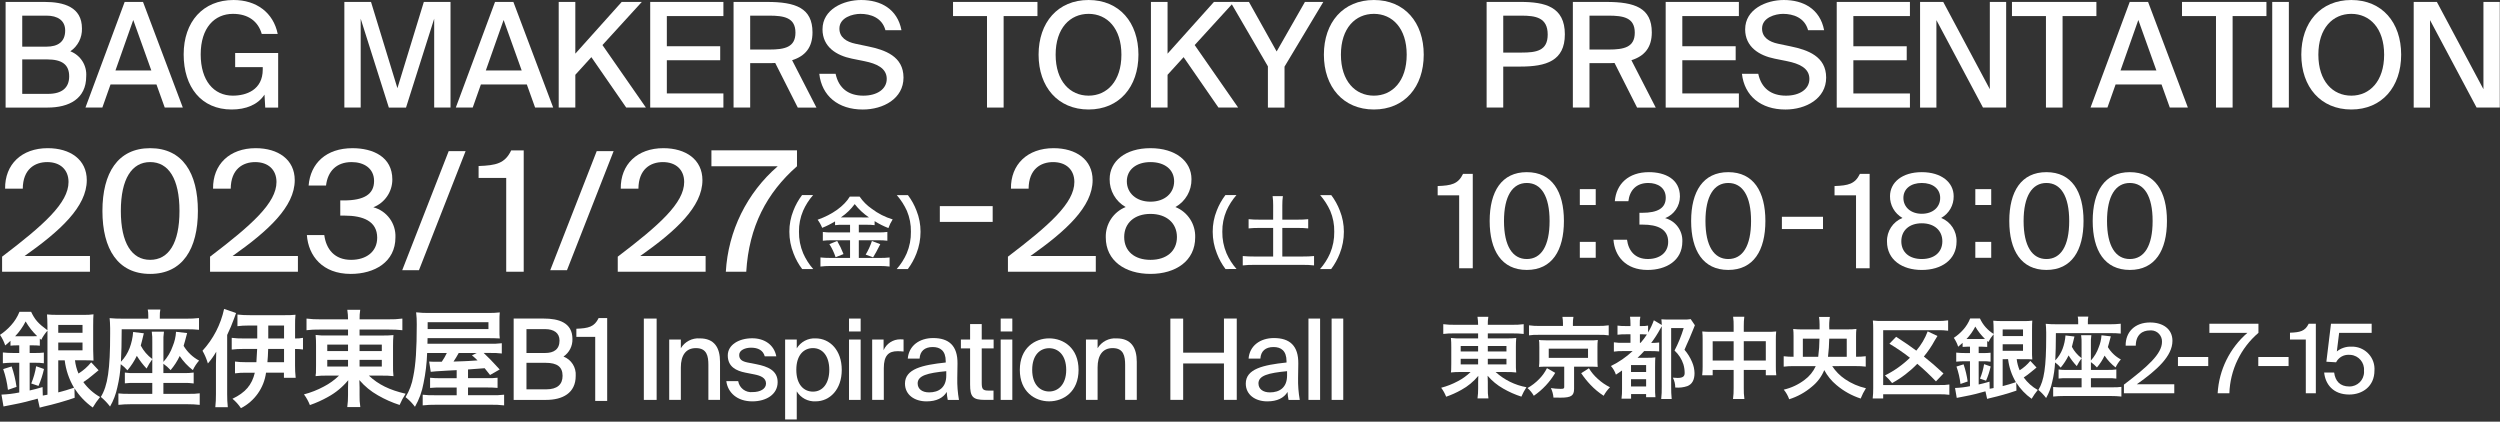 <?xml version="1.0" encoding="UTF-8"?><svg id="a" xmlns="http://www.w3.org/2000/svg" width="664" height="112" xmlns:xlink="http://www.w3.org/1999/xlink" viewBox="0 0 664 112"><rect x="0" y="0" width="664" height="112" fill="#333333" stroke="none"/><defs><style>.c{fill:none;}.d{fill:#fff;}.e{clip-path:url(#b);}</style><clipPath id="b"><rect class="c" width="663.939" height="111.416"/></clipPath></defs><g class="e"><g><path class="d" d="M19.915,95.694c.137,1.211,.45,2.395,.929,3.515,1.288-.792,2.429-1.8,3.374-2.98l1.969,2.108q-.448,.367-1.744,1.434c-.731,.621-1.501,1.195-2.306,1.717,1.175,1.629,2.692,2.982,4.444,3.964-.721,.875-1.37,1.806-1.942,2.785-1.94-1.372-3.593-3.111-4.865-5.118l.057,2.534c-2.733,.934-5.514,1.722-8.331,2.36-.323,.066-.641,.15-.954,.253l-.535-2.391c-1.913,.562-4.39,1.182-6.245,1.521-.954,.2-2.448,.476-2.839,.56l-.533-3.148c1.587-.062,3.167-.251,4.724-.565v-7.9h-1.63c-.911-.004-1.821,.042-2.727,.14v-2.873c.915,.101,1.835,.148,2.755,.141h1.6v-2.026h-.616c-.572-.002-1.145,.028-1.714,.087v-1.3c-.446,.436-.913,.85-1.4,1.239-.326-.998-.792-1.945-1.386-2.811,1.091-.721,2.084-1.58,2.953-2.557,.948-1.049,1.7-2.258,2.222-3.572h3.094c.984,2.083,1.858,3.094,4.333,4.9v-1.216c0-1.182-.057-2.138-.114-2.983,.897,.091,1.799,.129,2.7,.114h7.031c.875,.03,1.75-.018,2.616-.144-.055,.7-.084,1.41-.084,3.124v6.245q.03,2.363,.084,2.926c-.692-.064-1.388-.092-2.083-.084h-2.837Zm-17.807,7.849c-.216-1.879-.639-3.729-1.263-5.515l2.249-.7c.604,1.764,1.037,3.583,1.293,5.43l-2.279,.785Zm2.392-14.235h4.416c.451,0,.647,0,.956-.027-1.203-1.15-2.235-2.466-3.064-3.909-.728,1.443-1.666,2.77-2.785,3.936h.477Zm3.379,14.4c1.32-.307,1.826-.421,3.429-.9l.057,2.252c.562-.084,.758-.114,1.239-.225v-17.018c-.654,.744-1.212,1.567-1.66,2.45l-.367-.339v1.885c-.579-.061-1.162-.09-1.744-.087h-.955v2.026h1.434c.78,.017,1.559-.02,2.334-.111v2.843c-.773-.113-1.553-.16-2.334-.139h-1.434v7.363Zm.422-1.855c.61-1.472,1.046-3.01,1.3-4.583l2.081,.731c-.339,1.544-.829,3.051-1.462,4.5l-1.919-.648Zm7.171-13.469h6.444v-2.086h-6.444v2.086Zm0,4.67h6.444v-2.086h-6.444v2.086Zm0,2.643v8.522c1.576-.394,2.306-.619,4.189-1.239-1.325-2.228-2.168-4.709-2.475-7.283h-1.714Z"/><path class="d" d="M40.45,95.411c-.575,.782-1.083,1.61-1.519,2.477-.976-1.034-1.844-2.166-2.589-3.377-.669,1.383-1.509,2.678-2.5,3.852-.521-.615-1.117-1.164-1.773-1.632-.116,2.067-.418,4.12-.9,6.134-.374,1.797-1.029,3.524-1.94,5.118-.712-.947-1.535-1.806-2.45-2.559,1.831-2.953,2.475-7.286,2.475-16.821v-1.462c-.025-1.209-.055-1.828-.139-2.643,1.122,.104,2.248,.15,3.374,.139h6.892v-.815c.014-.537-.033-1.074-.139-1.6h3.344c-.11,.546-.157,1.103-.139,1.66v.758h7.06c1.118,.01,2.236-.046,3.347-.168v3.124c-.981-.102-1.967-.149-2.953-.141h-17.581c-.027,3.966-.057,5.908-.2,8.634,1.007-1.053,1.792-2.297,2.311-3.658,.513-1.364,.825-2.795,.927-4.249l2.844,.339c-.394,1.66-.619,2.586-.818,3.263,.736,1.409,1.785,2.631,3.067,3.572v-4.474c.034-.931-.013-1.863-.141-2.785h3.235c-.133,.922-.18,1.854-.141,2.785v5.232c1.101-1.214,1.943-2.639,2.475-4.189,.506-1.207,.801-2.493,.872-3.8l2.953,.334q-.168,.595-.533,2c-.141,.505-.225,.815-.4,1.4,.989,1.654,2.41,3.006,4.11,3.912-.672,.76-1.231,1.613-1.66,2.532-1.361-1.047-2.541-2.311-3.491-3.741-.636,1.349-1.449,2.607-2.418,3.741-.576-.63-1.217-1.197-1.913-1.69v2.477h5.43c.874,.026,1.748-.021,2.614-.141v2.9c-.866-.124-1.74-.171-2.614-.141h-5.43v2.9h6.892c.921,.023,1.843-.025,2.757-.144v3.069c-1.093-.121-2.192-.178-3.292-.171h-15.018c-1.099-.004-2.197,.054-3.29,.171v-3.04c.916,.097,1.837,.135,2.757,.114h6.245v-2.9h-4.726c-.855-.022-1.71,.015-2.559,.111v-2.862c.847,.125,1.703,.172,2.559,.141h4.727v-3.686Z"/><path class="d" d="M62.699,83.145q-.111,.282-.478,1.323c-.551,1.531-1.18,3.033-1.885,4.5v15.753c-.009,1.147,.048,2.294,.171,3.434h-3.32c.118-1.15,.174-2.305,.168-3.461v-8.131c0-.87,.027-1.994,.082-3.149-.638,1.11-1.381,2.157-2.22,3.124-.343-1.179-.824-2.313-1.434-3.379,2.866-3.128,4.847-6.963,5.738-11.111l3.178,1.097Zm5.626,6.751v-3.431h-2.445c-.941-.007-1.881,.05-2.814,.171v-3.094c1.092,.124,2.191,.179,3.29,.166h9.367c.921,.019,1.843-.018,2.76-.111-.091,.908-.128,1.82-.11,2.732v3.57c.704,.025,1.409-.032,2.1-.17v3.1c-.697-.108-1.403-.156-2.108-.141v4.33c-.009,1.109,.047,2.218,.168,3.32h-3.12v-1.35h-4.754c-.547,4.042-3.035,7.561-6.664,9.424-.625-.939-1.383-1.781-2.252-2.5,3.431-1.63,5.178-3.684,5.936-6.919h-2.418c-.951-.014-1.901,.042-2.844,.168v-3.132c.914,.119,1.835,.175,2.757,.168h2.926c.084-1.095,.141-2.024,.2-3.515h-3.746c-1.005-.009-2.009,.046-3.007,.166v-3.119c1.007,.131,2.022,.187,3.037,.166h3.741Zm2.9,2.788c-.057,1.491-.084,2.42-.2,3.515h4.417v-3.515h-4.217Zm4.219-2.787v-3.431h-4.193v3.431h4.193Z"/><path class="d" d="M84.81,87.533c-1.136-.024-2.272,.033-3.4,.171v-3.092c1.194,.153,2.397,.22,3.6,.2h7.43c0-.849-.068-1.696-.2-2.534h3.434c-.132,.838-.188,1.686-.168,2.534h7.677c1.232,.029,2.464-.038,3.686-.2v3.092c-1.158-.125-2.322-.182-3.486-.171h-7.884v1.581h5.879c1.043,.022,2.086-.016,3.124-.114-.086,.944-.124,1.891-.114,2.839v5.2c-.025,.957,.013,1.914,.114,2.866-1.047-.119-2.101-.165-3.154-.139h-3.374c2.5,2.363,5.485,3.825,9.761,4.809-.623,.944-1.158,1.942-1.6,2.983-2.009-.644-3.942-1.502-5.767-2.559-1.866-1.051-3.532-2.422-4.924-4.049,.027,.929,.057,1.464,.057,1.945v2.024c-.032,1.073,.035,2.146,.2,3.206h-3.467c.143-1.063,.21-2.134,.2-3.206v-2.024c0-.339,.025-1.38,.055-1.915-1.49,1.812-3.314,3.321-5.373,4.444-1.534,.865-3.144,1.59-4.809,2.165-.395-1.013-.925-1.968-1.576-2.839,1.84-.481,3.616-1.181,5.29-2.085,1.477-.762,2.832-1.739,4.021-2.9h-3.037c-1.061-.03-2.123,.016-3.178,.139-.002-.274,.026-.547,.084-.815q0-.111,.027-2.051v-5.173c.015-.968-.022-1.936-.111-2.9,1.016,.129,2.04,.177,3.064,.144h5.544v-1.576h-7.625Zm2.111,5.715h5.515v-1.719h-5.516v1.719Zm0,4.1h5.515v-1.771h-5.516v1.771Zm8.58-4.1h5.908v-1.719h-5.909v1.719Zm.001,4.1h5.908v-1.771h-5.909v1.771Z"/><path class="d" d="M121.296,98.309q-.168,0-2.222,.114c-2.9,.166-4.219,.25-4.67,.334l-.421-2.728c.412,.042,.825,.06,1.239,.054h2.11c.516-.738,.968-1.519,1.35-2.334h-5.234c-.086,2.695-.405,5.377-.956,8.017-.389,2.208-1.159,4.331-2.277,6.275-.716-.961-1.557-1.822-2.5-2.562,1.03-1.688,1.726-3.56,2.049-5.511,.647-3.094,.929-7.2,.929-13.811,.012-1.071-.044-2.142-.168-3.206,1.222,.145,2.454,.2,3.684,.166h15.44c1.033,.024,2.067-.023,3.094-.141-.072,.748-.1,1.5-.084,2.252v2.64c-.019,.676,.009,1.352,.084,2.024-1.04-.055-1.826-.082-3.01-.082h-16.172l-.03,1.491h16.485c1.09,.034,2.18-.013,3.263-.141v2.73c-.989-.12-1.984-.168-2.98-.144h-1.829c1.068,.984,2.334,2.279,4.249,4.387l-2.562,1.464-1.434-1.8q-1.491,.111-4.417,.334v2.309h5.034c.94,.032,1.88-.006,2.814-.114v2.7c-.9-.082-1.63-.111-2.839-.111h-5.009v2.054h6.188c1.135,.041,2.272-.006,3.4-.139v2.839c-1.241-.151-2.492-.207-3.741-.168h-14.342c-1.183-.019-2.367,.037-3.543,.168v-2.832c1.082,.128,2.171,.174,3.26,.139h5.767v-2.054h-4.163c-.968-.012-1.936,.025-2.9,.111v-2.7c.971,.103,1.947,.141,2.923,.114h4.135l.006-2.138Zm8.436-12.741h-16.146v1.828h16.146v-1.828Zm-7.9,8.185c-.419,.784-.879,1.545-1.38,2.279,2.252-.084,3.686-.111,4.278-.168,.225,0,.927-.057,2.108-.141-.474-.475-.972-.925-1.491-1.35l1.293-.619h-4.808Z"/><path class="d" d="M144.385,84.607c3.959,0,7.655,1.045,7.655,5.425,.063,1.861-.834,3.625-2.376,4.67,2.093,.807,3.41,2.889,3.245,5.126,0,4.6-3.513,6.387-7.893,6.387h-8.586v-21.608h7.955Zm.416,9.146c2.321,0,3.81-.984,3.81-3.3,0-2.056-1.548-3.037-3.81-3.037h-4.972v6.339l4.972-.002Zm.3,9.654c2.891,0,4.32-1.283,4.32-3.58,0-2.388-1.429-3.463-4.506-3.463h-5.086v7.043h5.272Z"/><path class="d" d="M158.089,89.474h-5.007v-2.159c3.188-.124,4.766-.458,5.918-2.844h2.267v22.021h-3.178v-17.018Z"/><rect class="d" x="171.003" y="84.611" width="3.399" height="21.602"/><path class="d" d="M185.877,89.874c3.875,0,5.361,2.495,5.361,6.223v10.115h-3.092v-9.278c0-2.329-.386-4.477-3.315-4.477-2.688,0-4,1.94-4,5.14v8.614h-3.092v-16.032h3.092v2.309c1.055-1.753,3.006-2.763,5.046-2.614"/><path class="d" d="M199.485,92.344c-1.519,0-3.156,.627-3.156,1.937,0,1.2,.773,1.7,2.232,2l2.3,.448c3.035,.6,5.681,1.642,5.681,4.774,0,3.253-3.032,5.1-6.724,5.1-4.053,0-6.523-2.351-6.909-5.366h3.154c.307,1.834,1.994,3.107,3.842,2.9,2,0,3.548-.837,3.548-2.269,0-1.494-1.4-2.091-3.069-2.418l-2.413-.478c-2.413-.478-4.675-1.551-4.675-4.566,0-2.832,2.975-4.561,6.491-4.561,3.218,0,5.8,1.7,6.4,4.8h-3.068c-.446-1.64-1.818-2.3-3.634-2.3"/><path class="d" d="M211.62,92.517c1.058-1.74,2.989-2.756,5.022-2.643,3.738,0,6.929,3.121,6.929,8.359s-3.191,8.363-6.93,8.363c-2.034,.113-3.965-.904-5.022-2.646v7.459h-3.091v-21.23h3.092v2.338Zm8.641,5.705c0-3.614-1.764-5.765-4.335-5.765-2.393,0-4.425,1.791-4.425,5.765s2.031,5.794,4.425,5.794c2.571,0,4.335-2.18,4.335-5.794"/><path class="d" d="M228.589,88.039h-3.092v-3.429h3.092v3.429Zm0,18.174h-3.092v-16.034h3.092v16.034Z"/><path class="d" d="M238.377,93.276c-2.386,0-3.637,1.164-3.637,4.531v8.406h-3.091v-16.024h3.032v2.822c.768-1.765,2.517-2.9,4.442-2.884,.289-.005,.577,.005,.865,.032v3.206c-.535-.058-1.072-.087-1.61-.089"/><path class="d" d="M251.185,96.283v-.327c0-2.834-1.491-3.785-3.458-3.785-2.145,0-3.367,1.1-3.486,3.069h-3.134c.27-3.4,3.074-5.455,6.738-5.455,4.145,0,6.53,2,6.468,6.8,0,.386-.059,3.159-.059,3.845-.038,1.938,.112,3.876,.448,5.785h-2.98c-.145-.696-.235-1.401-.27-2.111-.954,1.608-2.772,2.5-5.366,2.5-3.248,0-5.723-1.789-5.723-4.714,0-3.907,4.591-4.95,10.821-5.609m-7.452,5.552c0,1.462,1.164,2.386,3.042,2.386,2.562,0,4.556-1.283,4.556-4.474v-1.16c-4.975,.476-7.6,1.162-7.6,3.25"/><path class="d" d="M260.747,86.064v4.115h3.161v2.353h-3.161v9.152c0,1.638,.268,2.056,1.818,2.056h1.313v2.472h-2.264c-3.245,0-3.956-.805-3.956-4.112v-9.568h-2.445v-2.353h2.445v-4.115h3.089Z"/><path class="d" d="M268.873,88.039h-3.092v-3.429h3.092v3.429Zm0,18.174h-3.092v-16.034h3.092v16.034Z"/><path class="d" d="M278.651,106.596c-3.788,0-7.786-2.554-7.786-8.349,0-5.824,4-8.378,7.786-8.378,3.818,0,7.816,2.554,7.816,8.378,0,5.794-4,8.349-7.816,8.349m4.536-8.349c0-4-2.178-5.765-4.536-5.765-2.326,0-4.5,1.7-4.5,5.765,0,3.974,2.178,5.735,4.5,5.735,2.358,0,4.536-1.821,4.536-5.735"/><path class="d" d="M296.567,89.874c3.875,0,5.361,2.495,5.361,6.223v10.115h-3.092v-9.278c0-2.329-.386-4.477-3.315-4.477-2.688,0-4,1.94-4,5.14v8.614h-3.092v-16.032h3.092v2.309c1.055-1.753,3.006-2.763,5.046-2.614"/><path class="d" d="M328.482,106.212h-3.4v-9.679h-10.834v9.679h-3.4v-21.6h3.4v9.062h10.836v-9.064h3.4l-.002,21.602Z"/><path class="d" d="M341.702,96.283v-.327c0-2.834-1.491-3.785-3.458-3.785-2.145,0-3.367,1.1-3.486,3.069h-3.134c.27-3.4,3.074-5.455,6.738-5.455,4.145,0,6.53,2,6.468,6.8,0,.386-.059,3.159-.059,3.845-.038,1.938,.112,3.876,.448,5.785h-2.98c-.145-.696-.235-1.401-.27-2.111-.954,1.608-2.772,2.5-5.366,2.5-3.248,0-5.723-1.789-5.723-4.714,0-3.907,4.59-4.95,10.821-5.609m-7.452,5.552c0,1.462,1.164,2.386,3.042,2.386,2.562,0,4.556-1.283,4.556-4.474v-1.16c-4.975,.476-7.6,1.162-7.6,3.25"/><rect class="d" x="347.526" y="84.611" width="3.092" height="21.602"/><rect class="d" x="353.677" y="84.611" width="3.092" height="21.602"/><path class="d" d="M386.19,88.553c-.954-.021-1.909,.026-2.856,.141v-2.593c1.002,.129,2.012,.185,3.022,.166h6.23c0-.712-.057-1.423-.168-2.126h2.879c-.109,.703-.155,1.415-.139,2.126h6.441c1.033,.026,2.067-.029,3.092-.166v2.594c-.972-.104-1.949-.151-2.926-.141h-6.604v1.323h4.932c.874,.018,1.749-.016,2.619-.1-.071,.792-.102,1.588-.094,2.383v4.365c-.021,.803,.011,1.607,.094,2.406-.877-.102-1.76-.142-2.643-.119h-2.832c2.299,2.084,5.135,3.482,8.188,4.036-.523,.791-.973,1.628-1.345,2.5-1.684-.542-3.306-1.262-4.838-2.148-1.565-.883-2.963-2.033-4.13-3.4,.025,.78,.05,1.229,.05,1.63v1.7c-.028,.9,.027,1.8,.164,2.69h-2.9c.121-.891,.177-1.79,.168-2.69v-1.7c0-.285,.02-1.157,.045-1.605-1.249,1.52-2.779,2.786-4.506,3.728-1.288,.726-2.639,1.334-4.036,1.816-.329-.85-.774-1.651-1.32-2.381,1.544-.403,3.033-.989,4.437-1.747,1.239-.639,2.377-1.459,3.374-2.433h-2.557c-.89-.026-1.782,.013-2.666,.119-.002-.23,.021-.459,.069-.684q0-.1,.025-1.722v-4.336c.012-.809-.02-1.619-.094-2.425,.853,.107,1.712,.146,2.571,.119h4.65v-1.326h-6.396Zm1.771,4.791h4.625v-1.441h-4.625v1.441Zm0,3.448h4.625v-1.491h-4.625v1.491Zm7.2-3.448h4.955v-1.441h-4.955v1.441Zm0,3.448h4.955v-1.491h-4.955v1.491Z"/><path class="d" d="M413.069,99.033c-1.428,2.421-3.369,4.499-5.688,6.087-.438-.774-1.005-1.467-1.675-2.051,1.139-.644,2.181-1.447,3.092-2.386,.84-.852,1.54-1.831,2.076-2.9l2.195,1.25Zm2.054-13.147c.003-.577-.046-1.153-.144-1.722h2.928c-.105,.56-.153,1.13-.144,1.7v.706h6.751c.923,.02,1.846-.035,2.76-.166v2.668c-.861-.126-1.731-.174-2.6-.141h-16.02c-.852-.031-1.704,.016-2.547,.141v-2.666c.938,.134,1.885,.189,2.832,.166h6.183v-.686Zm-4.248,11.495c-1.038,0-1.486,.025-2.126,.069,.076-.619,.109-1.242,.1-1.865v-3.372c0-.8-.025-1.229-.025-1.273,0-.025-.022-.144-.047-.332,.001-.103-.007-.206-.025-.307q.191,.022,.567,.047c.213,.025,.969,.047,1.558,.047h11.351c.717,.026,1.436-.005,2.148-.094-.075,.635-.106,1.274-.094,1.913v3.372c0,.827,.022,1.231,.069,1.865-.54-.045-1.226-.069-2.148-.069h-4.13v5.9c0,1.816-.778,2.336-3.562,2.336-.379,0-.612,0-1.912-.022-.074-.876-.305-1.731-.684-2.524,.852,.134,1.712,.204,2.574,.211,.8,0,.966-.094,.966-.493v-5.409h-4.58Zm.471-2.336h10.432v-2.43h-10.433v2.43Zm10.668,2.76c.632,1.049,1.419,1.997,2.336,2.809,.974,.898,2.071,1.653,3.258,2.242-.663,.672-1.228,1.434-1.677,2.264-1.285-.832-2.466-1.815-3.516-2.929-.902-.952-1.723-1.978-2.453-3.067l2.052-1.319Z"/><path class="d" d="M431.146,93.248c-.836-.027-1.673,.02-2.5,.141v-2.474c.827,.125,1.664,.172,2.5,.141h1.91v-2.267h-1.226c-.742-.016-1.484,.023-2.22,.116v-2.427c.735,.101,1.478,.141,2.22,.119h1.223v-.565c0-.64-.039-1.28-.119-1.915h2.74c-.119,.631-.168,1.273-.144,1.915v.565h.5c.569,.021,1.139-.02,1.7-.121v1.821c.624-1.021,1.138-2.106,1.534-3.235l2.1,1.251c-.006-.504-.039-1.008-.1-1.509,.637,.045,1.11,.069,2.076,.069h3.778c.646,.025,1.294-.015,1.932-.119l1.11,1.628c-.148,.305-.274,.621-.377,.944-.144,.332-.8,1.937-1.063,2.574-.047,.119-.282,.639-.659,1.464-.144,.329-.379,.85-.661,1.531,.836,.966,1.513,2.058,2.007,3.235,.416,.937,.64,1.948,.659,2.973,0,1.794-.637,2.951-1.91,3.448-1.032,.349-2.126,.476-3.211,.374,.009-.913-.21-1.814-.637-2.621,.731,.05,.969,.074,1.251,.074,1.345,0,1.888-.379,1.888-1.3,0-.776-.11-1.548-.329-2.292-.452-1.411-1.266-2.68-2.361-3.679,.994-1.91,1.807-3.909,2.43-5.97h-3.327v15.626c-.01,1.071,.037,2.142,.141,3.208h-2.785c.119-1.081,.167-2.168,.144-3.255v-16.072c-.191,.3-.213,.352-.4,.706-.703,1.305-1.508,2.552-2.406,3.731h.213c.639,0,1.277-.039,1.91-.119v2.381c-.761-.075-1.525-.107-2.289-.094h-1.7c-.552,.621-1.135,1.213-1.747,1.774h2.784c.647,.014,1.293-.019,1.935-.1-.047,.637-.069,1.11-.069,2.524v5.619c-.014,.81,.017,1.621,.094,2.428h-2.477v-.827h-3.991v1.226h-2.544c.112-.867,.159-1.74,.141-2.614v-4.885c-.567,.426-.874,.614-1.628,1.11-.276-.848-.727-1.629-1.323-2.292,2.107-1.027,4.048-2.363,5.76-3.964h-2.477Zm2.054,5.549h4.011v-1.842h-4.011v1.842Zm0,3.847h4.011v-1.936h-4.011v1.936Zm2.547-11.589c.611-.7,1.171-1.441,1.677-2.22-.369-.039-.739-.055-1.11-.047h-.756v2.267h.189Z"/><path class="d" d="M460.456,86.691c.025-.86-.023-1.721-.141-2.574h2.973c-.106,.821-.153,1.649-.141,2.477v1.536h6.46c.718,.014,1.436-.018,2.15-.094-.073,.689-.105,1.381-.094,2.074v7.2c-.018,.788,.021,1.576,.116,2.358h-2.782v-1.413h-5.851v4.789c-.022,.978,.033,1.957,.166,2.926h-3.022c.128-.97,.184-1.948,.166-2.926v-4.789h-5.569v1.415h-2.785c.091-.783,.13-1.57,.117-2.358v-7.222c.007-.686-.024-1.372-.094-2.054,.705,.072,1.414,.103,2.123,.094h6.208v-1.439Zm-5.569,9.062h5.569v-5.121h-5.569v5.121Zm14.111-5.123h-5.851v5.121h5.851v-5.121Z"/><path class="d" d="M486.626,97.237c.896,1.373,2.059,2.552,3.419,3.468,1.681,1.146,3.564,1.963,5.549,2.408-.552,.866-1.019,1.784-1.395,2.74-2.361-.765-4.549-1.984-6.441-3.59-1.326-1.098-2.424-2.444-3.233-3.964-.708,1.727-1.843,3.245-3.3,4.412-1.761,1.504-3.808,2.636-6.017,3.33-.323-.93-.81-1.794-1.439-2.552,1.995-.458,3.869-1.335,5.5-2.571,1.301-.948,2.334-2.216,3-3.681h-5.829c-.899-.01-1.797,.039-2.69,.144v-2.763c.869,.106,1.745,.153,2.621,.141v-5.475c.011-.638-.021-1.276-.094-1.91,.83,.092,1.665,.131,2.5,.116h4.506v-1.3c.001-.672-.047-1.342-.144-2.007h2.871c-.171,1.091-.218,2.198-.139,3.3h4.695c.835,.023,1.671-.016,2.5-.116-.073,.618-.104,1.241-.094,1.863v5.522c.859,.013,1.718-.034,2.571-.141v2.762c-.893-.106-1.791-.154-2.69-.144l-6.227,.008Zm-3.706-2.477c.212-1.596,.322-3.203,.329-4.813h-4.412v4.813h4.083Zm7.576,0v-4.814h-4.65c-.027,1.609-.137,3.215-.329,4.813h4.979Z"/><path class="d" d="M517.752,104.859c-.852-.109-1.712-.157-2.571-.141h-15.008v1.11h-2.785c.103-.909,.149-1.823,.139-2.737v-15.435c0-.991-.02-1.747-.094-2.524,.847,.094,1.7,.132,2.552,.116h14.653c.931,.025,1.863-.03,2.785-.164v2.756c-.916-.12-1.839-.167-2.762-.141h-14.488v14.566h14.985c.867,.035,1.736-.013,2.594-.144v2.738Zm-3.562-3.562c-1.563-1.649-3.217-3.209-4.955-4.672-1.962,2.035-4.221,3.762-6.7,5.121-.566-.733-1.198-1.413-1.888-2.031,2.442-1.21,4.679-2.794,6.632-4.695-1.737-1.356-3.557-2.601-5.45-3.728l1.784-1.842c3.163,2.078,3.188,2.1,5.358,3.681,1.298-1.518,2.32-3.251,3.02-5.121l2.6,1.229c-.267,.386-.512,.786-.733,1.2-.815,1.509-1.78,2.933-2.879,4.249,1.818,1.439,3.186,2.621,5.217,4.506l-2.006,2.103Z"/><path class="d" d="M535.638,95.396c.116,1.016,.378,2.01,.778,2.951,1.081-.665,2.039-1.511,2.834-2.5l1.652,1.769q-.377,.307-1.464,1.2c-.614,.519-1.261,1-1.935,1.439,.986,1.367,2.258,2.502,3.728,3.327-.606,.733-1.152,1.514-1.63,2.336-1.627-1.151-3.013-2.61-4.08-4.293l.047,2.121c-2.292,.786-4.624,1.448-6.986,1.984-.271,.053-.538,.124-.8,.213l-.448-2.009c-1.6,.476-3.681,.993-5.24,1.276-.8,.166-2.051,.4-2.383,.471l-.451-2.636c1.332-.052,2.657-.21,3.964-.473v-6.627h-1.364c-.764-.005-1.528,.035-2.287,.119v-2.412c.767,.083,1.539,.122,2.311,.116h1.345v-1.7h-.52c-.481-.001-.961,.023-1.439,.072v-1.084c-.5,.471-.659,.612-1.179,1.038-.269-.839-.659-1.634-1.157-2.361,.916-.604,1.75-1.326,2.48-2.145,.793-.882,1.424-1.898,1.863-3h2.6c.772,1.7,2.037,3.129,3.632,4.1v-1.006c0-.993-.045-1.8-.094-2.5,.753,.075,1.51,.106,2.267,.094h5.9c.734,.025,1.468-.015,2.195-.119-.047,.59-.069,1.182-.069,2.621v5.237c-.02,.819,.003,1.638,.069,2.455-.58-.054-1.162-.078-1.744-.072l-2.395-.002Zm-14.936,6.585c-.182-1.576-.539-3.127-1.063-4.625l1.888-.59c.506,1.481,.87,3.006,1.085,4.556l-1.91,.659Zm2-11.941h3.706c.267,.006,.534-.002,.8-.025-1.008-.965-1.874-2.069-2.571-3.278-.61,1.21-1.397,2.323-2.336,3.3l.401,.003Zm2.834,12.082c1.107-.26,1.533-.354,2.879-.756l.045,1.89c.349-.045,.695-.108,1.038-.188v-14.279c-.548,.624-1.015,1.314-1.39,2.054l-.307-.282v1.584c-.486-.05-.975-.074-1.464-.072h-.8v1.7h1.2c.655,.015,1.31-.017,1.96-.094v2.386c-.648-.098-1.304-.138-1.96-.119h-1.2v6.176Zm.351-1.556c.512-1.235,.877-2.527,1.088-3.847l1.744,.612c-.284,1.296-.695,2.562-1.226,3.778l-1.606-.543Zm6.017-11.307h5.406v-1.746h-5.401l-.005,1.746Zm0,3.919h5.406v-1.746h-5.401l-.005,1.746Zm0,2.217v7.15c1.323-.332,1.935-.52,3.518-1.038-1.112-1.87-1.821-3.953-2.079-6.114l-1.439,.002Z"/><path class="d" d="M552.865,95.161c-.481,.656-.908,1.35-1.276,2.076-.818-.867-1.546-1.816-2.17-2.832-.563,1.161-1.268,2.247-2.1,3.233-.438-.517-.938-.977-1.489-1.37-.095,1.734-.348,3.457-.756,5.145-.312,1.51-.862,2.962-1.628,4.3-.597-.795-1.287-1.516-2.054-2.148,1.533-2.477,2.078-6.112,2.078-14.113v-1.23c-.025-1.013-.05-1.533-.119-2.217,.942,.087,1.888,.127,2.834,.119h5.78v-.686c.015-.451-.022-.903-.109-1.346h2.8c-.093,.459-.132,.927-.116,1.395v.637h5.921c.938,.006,1.876-.042,2.809-.144v2.621c-.824-.086-1.652-.126-2.48-.119h-14.745c-.025,3.327-.047,4.957-.163,7.246,.842-.885,1.499-1.928,1.935-3.069,.429-1.144,.69-2.344,.775-3.562l2.386,.282c-.332,1.395-.52,2.17-.684,2.737,.615,1.184,1.495,2.211,2.571,3v-3.755c.029-.781-.011-1.562-.119-2.336h2.715c-.111,.773-.15,1.555-.119,2.336v4.387c.924-1.02,1.631-2.217,2.079-3.518,.422-1.012,.67-2.088,.735-3.182l2.477,.285q-.141,.5-.448,1.675c-.119,.426-.188,.686-.332,1.182,.83,1.386,2.021,2.52,3.446,3.28-.563,.638-1.031,1.353-1.392,2.123-1.142-.878-2.131-1.938-2.926-3.139-.534,1.132-1.217,2.188-2.031,3.139-.481-.528-1.017-1.003-1.6-1.417v2.072h4.556c.734,.021,1.468-.019,2.195-.119v2.433c-.727-.104-1.461-.144-2.195-.119h-4.556v2.43h5.782c.773,.019,1.547-.02,2.314-.119v2.571c-.917-.1-1.839-.147-2.762-.141h-12.6c-.922-.003-1.843,.044-2.76,.141v-2.541c.769,.08,1.541,.112,2.314,.094h5.237v-2.43h-3.966c-.716-.018-1.433,.013-2.145,.094v-2.408c.71,.105,1.428,.144,2.145,.119h3.966l-.01-3.092Z"/><path class="d" d="M567.539,102.06h9.949v2.4h-13.375v-2.3c6.337-4.813,10.113-8.18,10.113-11.364,.069-1.613-1.182-2.977-2.796-3.047-.148-.006-.297-.001-.444,.015-1.888,0-3.7,1.07-3.726,4.05h-2.686c-.052-3.694,2.507-6.166,6.488-6.166,3.419,0,5.941,1.732,5.941,4.868,0,4.053-4.078,7.747-9.463,11.542"/><rect class="d" x="578.464" y="94.82" width="8.044" height="2.403"/><path class="d" d="M599.842,85.98v2.425c-4.718,4.026-7.521,9.853-7.722,16.051h-3.112c.353-6.199,3.204-11.99,7.9-16.051h-10.093v-2.425h13.027Z"/><rect class="d" x="599.801" y="94.82" width="8.044" height="2.403"/><path class="d" d="M612.421,90.176h-4.2v-1.809c2.676-.1,4-.384,4.967-2.383h1.9v18.471h-2.663l-.004-14.279Z"/><path class="d" d="M623.928,94.239c-1.447-.085-2.807,.695-3.463,1.987l-2.579-.154,1.226-10.093h10.8v2.425h-8.636l-.612,4.942c1.1-.889,2.488-1.343,3.9-1.276,3.28-.091,6.013,2.494,6.104,5.774,.005,.191,.001,.383-.012,.573,0,4.179-3.161,6.372-6.7,6.372-4.286,0-6.347-2.755-6.657-5.839h2.653c.3,2.244,1.531,3.7,4.026,3.7,2.134,.028,3.887-1.679,3.915-3.812,.002-.132-.003-.263-.015-.395,.178-2.134-1.407-4.009-3.542-4.187-.136-.011-.273-.016-.409-.013"/><path class="d" d="M11.822,.511c5.14,0,9.944,1.355,9.944,7.043,.082,2.418-1.083,4.709-3.084,6.069,2.717,1.048,4.429,3.75,4.216,6.654,0,5.968-4.566,8.294-10.256,8.294H1.489V.511H11.822Zm.543,11.879c3.015,0,4.947-1.278,4.947-4.293,0-2.668-2.012-3.944-4.947-3.944H5.906V12.39h6.459Zm.394,12.54c3.756,0,5.614-1.667,5.614-4.652,0-3.1-1.858-4.5-5.856-4.5H5.906v9.149l6.853,.003Z"/><path class="d" d="M37.985,.514l10.571,28.056h-4.8l-2.2-6.139h-12.2l-2.172,6.139h-4.489L33.11,.514h4.875Zm2.207,18.2l-4.798-13.407-4.727,13.406h9.525Z"/><path class="d" d="M69.519,9.011c-.931-3.282-3.53-5.329-7.64-5.329-4.888,0-8.574,3.669-8.574,10.776,0,6.944,3.456,10.947,8.534,10.947,3.57,0,7.947-1.516,7.947-6.956v-.619h-7.328v-3.758h11.421v14.5h-3.434l-.193-3.439c-1.742,2.673-4.92,3.951-8.723,3.951-8.066,0-12.748-5.973-12.748-14.626,0-8.692,5.143-14.457,13.254-14.457,6.05,0,10.571,3.332,11.725,9.01h-4.241Z"/><path class="d" d="M95.799,4.966V28.566h-4.338V.514h7.081l7.011,22.91L112.57,.514h7.088V28.57h-4.338V4.966l-7.478,23.604h-4.567l-7.476-23.604Z"/><path class="d" d="M136.353,.514l10.571,28.056h-4.8l-2.2-6.139h-12.2l-2.168,6.139h-4.493L131.478,.514h4.875Zm2.207,18.2l-4.798-13.407-4.727,13.406h9.525Z"/><path class="d" d="M165.123,.514h5.344l-10.457,11.455,11.542,16.6h-5.23l-9.255-13.387-4.261,4.682v8.705h-4.414V.514h4.415V14.253L165.123,.514Z"/><path class="d" d="M192.137,.511v3.758h-15.025V12.281h14.173v3.718h-14.173v8.817h15.025v3.756h-19.442V.511h19.442Z"/><path class="d" d="M204.081,16.768h-4.833v11.8h-4.415V.514h8.9c7.539,0,12.067,1.585,12.067,8.086,0,4.016-1.937,6.3-5.418,7.392l6.463,12.58h-4.958l-5.988-11.846c-.582,.042-1.2,.042-1.818,.042m-4.833-3.607h5.066c4.137,0,6.959-.617,6.959-4.486,0-4.018-3.055-4.519-7.036-4.519h-4.989V13.161Z"/><path class="d" d="M218.459,7.785C218.459,2.478,223.996,.001,228.73,.001c5.16,0,9.617,2.363,10.7,8.019h-4.262c-.892-3.332-3.959-4.338-6.637-4.338-2.056,0-5.586,.966-5.586,3.909,0,2.324,1.86,3.525,4.268,4.028l3.337,.7c4.5,.929,9.421,2.636,9.421,8.289,0,5.576-5.346,8.48-10.819,8.48-6.518,0-10.89-3.6-11.549-9.486h4.335c.813,3.83,3.411,5.807,7.37,5.807,3.649,0,6.211-1.744,6.211-4.454,0-2.9-2.794-4.065-5.822-4.685l-3.453-.7c-4-.815-7.789-3.062-7.789-7.786"/><path class="d" d="M253.124,4.269V.511h22.424v3.758h-8.985V28.569h-4.415V4.269h-9.024Z"/><path class="d" d="M275.847,14.523C275.847,5.964,280.955,.001,289.126,.001s13.244,5.963,13.244,14.522-5.106,14.559-13.244,14.559-13.279-6-13.279-14.559m22,0c0-7.051-3.835-10.843-8.718-10.843-4.918,0-8.752,3.793-8.752,10.843s3.835,10.883,8.752,10.883c4.883,0,8.718-3.835,8.718-10.883"/><path class="d" d="M322.421,.514h5.344l-10.457,11.455,11.542,16.6h-5.23l-9.255-13.387-4.261,4.682v8.705h-4.415V.514h4.415V14.253l12.317-13.739Z"/><path class="d" d="M339.076,13.672l7.514-13.159h4.88l-10.3,17.183v10.875h-4.415v-10.952L326.801,.513h4.917l7.358,13.159Z"/><path class="d" d="M351.624,14.523C351.624,5.964,356.73,.001,364.903,.001s13.241,5.963,13.241,14.522-5.1,14.559-13.241,14.559-13.279-6-13.279-14.559m21.994,0c0-7.051-3.835-10.843-8.715-10.843-4.918,0-8.755,3.793-8.755,10.843s3.837,10.883,8.755,10.883c4.88,0,8.715-3.835,8.715-10.883"/><path class="d" d="M415.625,9.137c0,7.033-4.987,8.544-11.762,8.544h-4.602v10.888h-4.415V.511h9.02c6.5,0,11.762,1.281,11.762,8.626m-16.367,4.826h4.878c3.909,0,6.929-.463,6.929-4.789,0-4.556-3.253-5.019-7.046-5.019h-4.761V13.963Z"/><path class="d" d="M426.999,16.768h-4.833v11.8h-4.415V.514h8.9c7.539,0,12.067,1.585,12.067,8.086,0,4.016-1.937,6.3-5.418,7.392l6.463,12.58h-4.955l-5.986-11.846c-.582,.042-1.2,.042-1.818,.042m-4.833-3.607h5.066c4.137,0,6.959-.617,6.959-4.486,0-4.018-3.055-4.519-7.036-4.519h-4.989V13.161Z"/><path class="d" d="M461.845,.511v3.758h-15.022V12.281h14.17v3.718h-14.17v8.817h15.025v3.756h-19.445V.511h19.442Z"/><path class="d" d="M463.515,7.785C463.515,2.478,469.052,.001,473.786,.001c5.16,0,9.617,2.363,10.7,8.019h-4.261c-.892-3.332-3.959-4.338-6.637-4.338-2.056,0-5.586,.966-5.586,3.909,0,2.324,1.86,3.525,4.268,4.028l3.337,.7c4.5,.929,9.421,2.636,9.421,8.289,0,5.576-5.346,8.48-10.819,8.48-6.518,0-10.89-3.6-11.549-9.486h4.335c.813,3.83,3.411,5.807,7.37,5.807,3.649,0,6.211-1.744,6.211-4.454,0-2.9-2.794-4.065-5.822-4.685l-3.453-.7c-4-.815-7.789-3.062-7.789-7.786"/><path class="d" d="M507.277,.511v3.758h-15.025V12.281h14.173v3.718h-14.173v8.817h15.025v3.756h-19.442V.511h19.442Z"/><path class="d" d="M514.309,5.343V28.575h-4.338V.514h6.154l12.372,23.176V.514h4.338V28.57h-6.156l-12.37-23.227Z"/><path class="d" d="M534.379,4.269V.511h22.425v3.758h-8.985V28.569h-4.415V4.269h-9.025Z"/><path class="d" d="M570.531,.514l10.571,28.056h-4.8l-2.2-6.139h-12.2l-2.168,6.139h-4.489l10.411-28.056h4.875Zm2.207,18.2l-4.798-13.407-4.727,13.406h9.525Z"/><path class="d" d="M579.541,4.269V.511h22.425v3.758h-8.985V28.569h-4.415V4.269h-9.025Z"/><rect class="d" x="603.505" y=".513" width="4.415" height="28.056"/><path class="d" d="M611.227,14.523C611.227,5.964,616.335,.001,624.506,.001s13.244,5.963,13.244,14.522-5.106,14.559-13.244,14.559-13.279-6-13.279-14.559m22,0c0-7.051-3.835-10.843-8.718-10.843-4.918,0-8.752,3.793-8.752,10.843s3.835,10.883,8.752,10.883c4.883,0,8.718-3.835,8.718-10.883"/><path class="d" d="M645.415,5.343V28.575h-4.338V.514h6.154l12.37,23.176V.514h4.338V28.57h-6.156l-12.368-23.227Z"/><path class="d" d="M6.537,67.99H23.894v4.187H.557v-4.008c11.056-8.4,17.644-14.269,17.644-19.831,0-3.243-2.18-5.287-5.653-5.287-3.295,0-6.456,1.865-6.5,7.065H1.357c-.089-6.447,4.38-10.762,11.322-10.762,5.968,0,10.37,3.027,10.37,8.495,0,7.07-7.117,13.516-16.511,20.141"/><path class="d" d="M39.881,39.356c8.631,0,12.679,6.629,12.679,16.675s-4.048,16.72-12.679,16.72c-8.586,0-12.677-6.627-12.677-16.72s4.09-16.675,12.677-16.675m0,3.694c-4.851,0-7.786,4.444-7.786,12.981,0,8.582,2.936,12.984,7.786,12.984,4.9,0,7.789-4.4,7.789-12.984,0-8.537-2.894-12.981-7.789-12.981"/><path class="d" d="M61.77,67.99h17.357v4.187h-23.337v-4.008c11.056-8.4,17.644-14.269,17.644-19.831,0-3.243-2.18-5.287-5.653-5.287-3.295,0-6.456,1.865-6.5,7.065h-4.691c-.089-6.447,4.38-10.762,11.322-10.762,5.968,0,10.37,3.027,10.37,8.495,0,7.07-7.117,13.516-16.511,20.141"/><path class="d" d="M91.488,57.265h-1.112v-4.031h.93c5.336,0,8.049-1.6,8.049-5.16,0-3.379-2.713-5.024-5.96-5.024-4.09,0-6.357,2.49-6.8,6.226h-4.625c.488-5.916,4.67-9.919,11.651-9.919,5.47,0,10.586,2.311,10.586,8.319-.002,3.263-2.005,6.191-5.046,7.375,3.589,.962,6.029,4.288,5.869,8,0,6.543-5.557,9.7-11.871,9.7-7.516,0-11.252-4.8-11.651-10.323h4.623c.488,3.738,2.715,6.587,7.115,6.587,4,0,6.939-2.135,6.939-5.876,0-4.4-3.736-5.874-8.7-5.874"/><path class="d" d="M119.172,40.138h4.491l-12.387,31.621h-4.446l12.342-31.621Z"/><path class="d" d="M134.45,47.264h-7.335v-3.166c4.667-.178,6.979-.666,8.663-4.157h3.32v32.23h-4.648v-24.907Z"/><path class="d" d="M158.487,40.138h4.491l-12.387,31.621h-4.446l12.342-31.621Z"/><path class="d" d="M170.054,67.99h17.357v4.187h-23.337v-4.008c11.056-8.4,17.644-14.269,17.644-19.831,0-3.243-2.18-5.287-5.653-5.287-3.295,0-6.456,1.865-6.5,7.065h-4.691c-.089-6.444,4.38-10.762,11.321-10.762,5.968,0,10.37,3.027,10.37,8.495,0,7.07-7.117,13.516-16.511,20.141"/><path class="d" d="M211.68,39.931v4.229c-8.052,7.07-12.764,16.053-13.475,28.011h-5.425c.614-10.818,5.587-20.924,13.783-28.011h-17.611v-4.229h22.728Z"/><path class="d" d="M213.051,71.459c-.953-1.262-1.722-2.652-2.284-4.13-.74-1.839-1.117-3.803-1.112-5.785-.009-1.918,.354-3.82,1.07-5.6,.57-1.477,1.344-2.867,2.3-4.13h2.936c-1.094,1.247-1.991,2.654-2.661,4.172-.745,1.756-1.117,3.647-1.092,5.554-.031,1.973,.35,3.93,1.118,5.748,.667,1.52,1.565,2.927,2.663,4.172h-2.938Z"/><path class="d" d="M223.845,59.7c-.686-.013-1.373,.023-2.054,.107v-1.006c-1.089,.668-2.233,1.242-3.419,1.717-.305-.771-.714-1.497-1.214-2.158,3.9-1.363,7.043-3.627,8.552-6.144h2.6c.867,1.268,1.962,2.363,3.23,3.23,1.665,1.271,3.547,2.23,5.554,2.829-.468,.719-.848,1.491-1.132,2.3-1.279-.494-2.507-1.111-3.666-1.843v1.07c-.682-.085-1.369-.121-2.056-.107h-2.139v2.034h5.3c.763,.018,1.527-.024,2.284-.126v2.336c-.765-.096-1.535-.138-2.306-.126h-5.278v4.695h5.7c.827,.01,1.653-.032,2.475-.126v2.413c-.835-.104-1.676-.154-2.517-.149h-13.246c-.869-.005-1.737,.045-2.6,.149v-2.417c.864,.092,1.732,.134,2.6,.126h5.262v-4.694h-4.967c-.757-.008-1.513,.034-2.264,.126v-2.328c.757,.1,1.521,.142,2.284,.126h4.947v-2.034h-1.93Zm-1.486,4.3c.65,1.114,1.211,2.278,1.677,3.481l-2.1,.837c-.403-1.224-.958-2.393-1.653-3.479l2.076-.839Zm1.424-6.268l6.5,.022c.167,.001,.334-.006,.5-.022-1.435-.969-2.708-2.158-3.773-3.523-1.011,1.377-2.252,2.569-3.669,3.523h.442Zm10.018,7.126q-.27,.481-1.048,2.012c-.062,.126-.146,.273-.86,1.489l-1.97-.733c.686-1.137,1.241-2.346,1.657-3.607l2.221,.839Z"/><path class="d" d="M238.162,71.459c1.098-1.245,1.997-2.652,2.664-4.171,.768-1.815,1.146-3.771,1.11-5.742,.037-1.906-.327-3.798-1.068-5.554-.686-1.514-1.59-2.919-2.683-4.172h2.955c.954,1.261,1.723,2.652,2.284,4.13,.715,1.78,1.079,3.682,1.07,5.6,.004,1.98-.367,3.943-1.093,5.785-.571,1.474-1.339,2.863-2.284,4.13l-2.955-.006Z"/><rect class="d" x="249.617" y="54.747" width="14.037" height="4.189"/><path class="d" d="M273.686,67.99h17.358v4.187h-23.338v-4.008c11.056-8.4,17.644-14.269,17.644-19.831,0-3.243-2.18-5.287-5.653-5.287-3.295,0-6.456,1.865-6.5,7.065h-4.69c-.089-6.444,4.38-10.762,11.321-10.762,5.968,0,10.37,3.027,10.37,8.495,0,7.07-7.117,13.516-16.511,20.141"/><path class="d" d="M312.195,54.99c3.269,1.317,5.366,4.537,5.247,8.059,0,6.233-5.158,9.7-11.874,9.7s-11.874-3.471-11.874-9.7c-.098-3.527,2.009-6.742,5.282-8.059-2.667-1.507-4.298-4.349-4.254-7.412,0-4.749,4.167-8.222,10.846-8.222s10.89,3.473,10.89,8.222c.054,3.068-1.585,5.916-4.264,7.412m-6.627,14.027c4.271,0,7.028-2.319,7.028-6.057,0-3.7-2.757-6.146-7.028-6.146s-6.981,2.448-6.981,6.146c0,3.738,2.713,6.057,6.981,6.057m-6.28-20.864c0,3.149,2.537,5.415,6.28,5.415,3.788,0,6.283-2.267,6.283-5.415,0-3.107-2.495-5.1-6.283-5.1-3.743,0-6.28,2-6.28,5.1"/><path class="d" d="M325.492,71.459c-.953-1.262-1.722-2.652-2.284-4.13-.74-1.839-1.117-3.803-1.112-5.785-.009-1.918,.354-3.82,1.07-5.6,.57-1.477,1.344-2.867,2.3-4.13h2.936c-1.094,1.247-1.991,2.654-2.661,4.172-.745,1.756-1.117,3.647-1.092,5.554-.032,1.97,.347,3.926,1.112,5.742,.667,1.52,1.565,2.927,2.663,4.172l-2.932,.005Z"/><path class="d" d="M338.154,54.545c.007-.82-.042-1.64-.149-2.453h2.728c-.109,.813-.158,1.633-.149,2.453v3.793h4.172c.903,.011,1.807-.031,2.705-.126v2.453c-.899-.091-1.802-.133-2.705-.126h-4.172v7.588h5.492c.98,.009,1.96-.032,2.936-.124v2.492c-.975-.111-1.955-.159-2.936-.146h-13c-1.002-.014-2.004,.035-3,.146v-2.491c.997,.093,1.999,.134,3,.124h5.074v-7.588h-3.793c-.911-.008-1.822,.034-2.728,.126v-2.455c.906,.095,1.817,.137,2.728,.126h3.793l.004-3.792Z"/><path class="d" d="M350.603,71.459c1.098-1.245,1.996-2.652,2.663-4.172,.768-1.815,1.146-3.771,1.11-5.742,.037-1.906-.327-3.798-1.068-5.554-.686-1.514-1.59-2.919-2.683-4.172h2.954c.954,1.261,1.723,2.652,2.284,4.13,.715,1.78,1.079,3.682,1.07,5.6,.004,1.98-.366,3.943-1.092,5.785-.571,1.474-1.339,2.863-2.284,4.13l-2.954-.005Z"/><path class="d" d="M387.553,51.877h-5.708v-2.463c3.632-.139,5.433-.518,6.741-3.235h2.581v25.071h-3.614v-19.373Z"/><path class="d" d="M405.516,45.725c6.714,0,9.86,5.155,9.86,12.971s-3.146,13-9.86,13c-6.679,0-9.86-5.153-9.86-13s3.181-12.971,9.86-12.971m0,2.874c-3.773,0-6.057,3.458-6.057,10.1,0,6.676,2.284,10.1,6.057,10.1,3.805,0,6.055-3.421,6.055-10.1,0-6.639-2.249-10.1-6.055-10.1"/><path class="d" d="M419.599,50.232h4.225v4.224h-4.224v-4.224Zm-.001,14.009h4.225v4.224h-4.224v-4.224Z"/><path class="d" d="M436.299,59.658h-.865v-3.137h.726c4.152,0,6.263-1.246,6.263-4.013,0-2.628-2.111-3.909-4.635-3.909-3.183,0-4.947,1.937-5.292,4.843h-3.6c.379-4.6,3.632-7.717,9.062-7.717,4.254,0,8.23,1.8,8.23,6.471,0,2.539-1.559,4.818-3.924,5.74,2.791,.748,4.689,3.334,4.566,6.221,0,5.088-4.323,7.543-9.236,7.543-5.847,0-8.752-3.733-9.062-8.029h3.6c.382,2.908,2.111,5.123,5.534,5.123,3.114,0,5.4-1.66,5.4-4.568,0-3.426-2.9-4.568-6.763-4.568"/><path class="d" d="M459.026,45.725c6.714,0,9.86,5.155,9.86,12.971s-3.146,13-9.86,13c-6.679,0-9.86-5.153-9.86-13s3.181-12.971,9.86-12.971m0,2.874c-3.773,0-6.057,3.458-6.057,10.1,0,6.676,2.284,10.1,6.057,10.1,3.805,0,6.055-3.421,6.055-10.1,0-6.639-2.249-10.1-6.055-10.1"/><rect class="d" x="473.271" y="57.576" width="10.918" height="3.258"/><path class="d" d="M492.961,51.877h-5.708v-2.463c3.632-.139,5.433-.518,6.741-3.235h2.581v25.071h-3.615v-19.373Z"/><path class="d" d="M515.579,57.886c2.543,1.024,4.173,3.529,4.08,6.268,0,4.851-4.013,7.548-9.236,7.548s-9.238-2.7-9.238-7.548c-.076-2.743,1.564-5.244,4.11-6.268-2.075-1.172-3.345-3.384-3.31-5.767,0-3.694,3.24-6.394,8.438-6.394s8.47,2.7,8.47,6.394c.043,2.387-1.231,4.603-3.315,5.767m-5.155,10.91c3.322,0,5.465-1.8,5.465-4.712,0-2.876-2.143-4.779-5.465-4.779s-5.433,1.9-5.433,4.779c0,2.911,2.111,4.712,5.433,4.712m-4.882-16.228c0,2.448,1.974,4.209,4.885,4.209,2.946,0,4.885-1.761,4.885-4.209,0-2.418-1.94-3.971-4.885-3.971-2.911,0-4.885,1.553-4.885,3.971"/><path class="d" d="M524.646,50.232h4.222v4.224h-4.224l.002-4.224Zm0,14.009h4.222v4.224h-4.224l.002-4.224Z"/><path class="d" d="M543.526,45.725c6.714,0,9.86,5.155,9.86,12.971s-3.146,13-9.86,13c-6.679,0-9.86-5.153-9.86-13s3.181-12.971,9.86-12.971m0,2.874c-3.773,0-6.057,3.458-6.057,10.1,0,6.676,2.284,10.1,6.057,10.1,3.805,0,6.055-3.421,6.055-10.1,0-6.639-2.249-10.1-6.055-10.1"/><path class="d" d="M565.681,45.725c6.714,0,9.86,5.155,9.86,12.971s-3.146,13-9.86,13c-6.679,0-9.86-5.153-9.86-13s3.181-12.971,9.86-12.971m0,2.874c-3.773,0-6.057,3.458-6.057,10.1,0,6.676,2.284,10.1,6.057,10.1,3.805,0,6.055-3.421,6.055-10.1,0-6.639-2.249-10.1-6.055-10.1"/></g></g></svg>